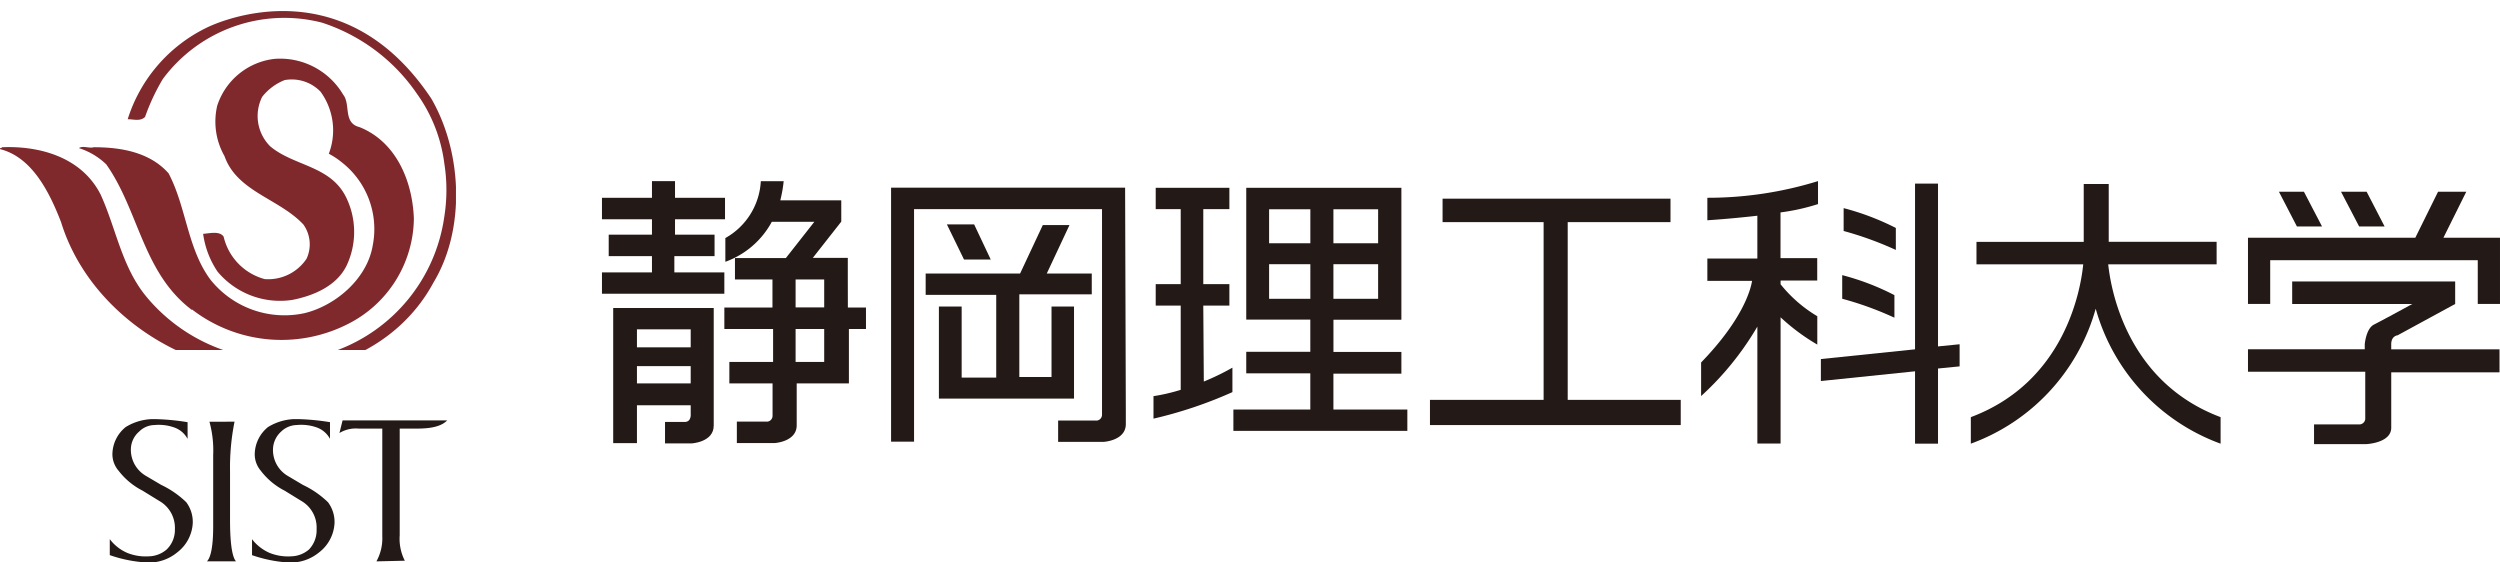 <svg xmlns="http://www.w3.org/2000/svg" xmlns:xlink="http://www.w3.org/1999/xlink" width="200" height="45" viewBox="0 0 200 45">
  <defs>
    <clipPath id="clip-path">
      <rect id="長方形_9" data-name="長方形 9" width="6.674" height="11.467" fill="none"/>
    </clipPath>
    <clipPath id="clip-path-2">
      <rect id="長方形_10" data-name="長方形 10" width="6.664" height="11.467" fill="none"/>
    </clipPath>
    <clipPath id="clip-path-3">
      <rect id="長方形_11" data-name="長方形 11" width="36.477" height="28" transform="translate(0 -1)" fill="none"/>
    </clipPath>
  </defs>
  <g id="logo" transform="translate(0 0.67)">
    <path id="パス_1" data-name="パス 1" d="M8.79,32.53h6.674V44H8.79Z" transform="translate(-0.008 0.333)" fill="none"/>
    <g id="グループ_1" data-name="グループ 1" transform="translate(8.782 32.863)" clip-path="url(#clip-path)">
      <path id="パス_2" data-name="パス 2" d="M12.367,33a1.769,1.769,0,0,0-1.229.525,1.9,1.9,0,0,0-.659,1.364,2.411,2.411,0,0,0,1.159,2.152l1.269.748a7.541,7.541,0,0,1,2,1.384,2.627,2.627,0,0,1,.52,1.7,3.152,3.152,0,0,1-1.239,2.314A3.551,3.551,0,0,1,11.8,44a10.883,10.883,0,0,1-3.047-.606V42.078a3.474,3.474,0,0,0,1.439,1.152,3.956,3.956,0,0,0,1.728.273,2.253,2.253,0,0,0,1.419-.546A2.175,2.175,0,0,0,14,41.33a2.471,2.471,0,0,0-1.259-2.263l-1.329-.818A5.659,5.659,0,0,1,9.5,36.662,2.034,2.034,0,0,1,9,35.319a2.84,2.84,0,0,1,1.069-2.162,4.308,4.308,0,0,1,2.518-.626,18.243,18.243,0,0,1,2.428.242v1.334a1.943,1.943,0,0,0-1.119-.93A3.688,3.688,0,0,0,12.367,33" transform="translate(-8.79 -32.53)" fill="#231916" fill-rule="evenodd"/>
    </g>
    <path id="パス_3" data-name="パス 3" d="M20.18,32.53h6.664V44H20.18Z" transform="translate(-0.018 0.333)" fill="none"/>
    <g id="グループ_2" data-name="グループ 2" transform="translate(20.162 32.863)" clip-path="url(#clip-path-2)">
      <path id="パス_4" data-name="パス 4" d="M23.747,33a1.848,1.848,0,0,0-1.239.525,1.958,1.958,0,0,0-.649,1.364A2.4,2.4,0,0,0,23,37.046l1.259.748a7.391,7.391,0,0,1,2,1.384,2.627,2.627,0,0,1,.52,1.7,3.152,3.152,0,0,1-1.239,2.314,3.581,3.581,0,0,1-2.4.808,10.883,10.883,0,0,1-3-.606V42.078a3.553,3.553,0,0,0,1.449,1.152,3.956,3.956,0,0,0,1.738.273,2.254,2.254,0,0,0,1.409-.546,2.217,2.217,0,0,0,.609-1.627,2.451,2.451,0,0,0-1.229-2.263l-1.329-.818a5.589,5.589,0,0,1-1.9-1.586,2.034,2.034,0,0,1-.49-1.344,2.84,2.84,0,0,1,1.069-2.162A4.318,4.318,0,0,1,24,32.53a18.264,18.264,0,0,1,2.418.242v1.334a1.944,1.944,0,0,0-1.109-.93A3.727,3.727,0,0,0,23.747,33" transform="translate(-20.18 -32.53)" fill="#231916" fill-rule="evenodd"/>
    </g>
    <path id="パス_5" data-name="パス 5" d="M18.778,32.73a18.5,18.5,0,0,0-.36,3.95v3.89c0,.586,0,2.819.48,3.334H16.57c.54-.546.5-2.6.5-3.193V35.4a8.629,8.629,0,0,0-.3-2.667Z" transform="translate(-0.015 0.335)" fill="#231916" fill-rule="evenodd"/>
    <path id="パス_6" data-name="パス 6" d="M30.137,43.905a3.793,3.793,0,0,0,.47-2.021v-8.6H28.719a2.525,2.525,0,0,0-1.539.354l.25-1.01H35.8c-.669.687-2,.657-2.777.657H32v8.547a3.835,3.835,0,0,0,.41,2.021Z" transform="translate(-0.024 0.334)" fill="#231916" fill-rule="evenodd"/>
    <path id="パス_7" data-name="パス 7" d="M0,.33H36.477V29.3H0Z" transform="translate(0 0)" fill="none"/>
    <g id="グループ_3" data-name="グループ 3" transform="translate(0 0.33)" clip-path="url(#clip-path-3)">
      <path id="パス_8" data-name="パス 8" d="M34.5,7.212C27.1-3.9,16.515,1.554,16.515,1.554a12.22,12.22,0,0,0-6.3,7.315c.48,0,1,.192,1.389-.182a16.684,16.684,0,0,1,1.419-3.031A12.106,12.106,0,0,1,25.747,1.139a14.711,14.711,0,0,1,7.613,5.7,12.2,12.2,0,0,1,2.188,5.587,13.536,13.536,0,0,1,0,4.213,13.4,13.4,0,0,1-8.822,10.8A13.959,13.959,0,0,1,11.739,23.1c-2-2.394-2.438-5.466-3.687-8.2C6.524,11.869,3.1,10.98.15,11.111c0,.111-.18,0-.14.152,2.618.657,4,3.587,4.876,5.84,2,6.507,8.452,11.2,14.917,11.9,5.825.778,11.989-1.7,14.877-7.072,2.588-4.294,2.288-10.467-.18-14.721" transform="translate(0 -0.331)" fill="#80292d" fill-rule="evenodd"/>
    </g>
    <path id="パス_9" data-name="パス 9" d="M15.362,24.045a11.731,11.731,0,0,0,12.469,1.172,9.567,9.567,0,0,0,5.285-8.436c-.11-3.031-1.429-6.143-4.336-7.315-1.359-.333-.7-1.819-1.319-2.6A5.857,5.857,0,0,0,21.986,4a5.468,5.468,0,0,0-4.6,3.738,5.581,5.581,0,0,0,.579,4.041c1,2.849,4.376,3.4,6.314,5.476a2.733,2.733,0,0,1,.25,2.738,3.692,3.692,0,0,1-3.347,1.627,4.6,4.6,0,0,1-3.287-3.4c-.33-.475-1.129-.253-1.639-.222a7.119,7.119,0,0,0,1.159,3.031,6.515,6.515,0,0,0,5.995,2.253c1.668-.333,3.537-1.1,4.336-2.768a6.3,6.3,0,0,0-.07-5.476c-1.269-2.516-4.156-2.445-6.055-4.041a3.423,3.423,0,0,1-.639-3.961A4.32,4.32,0,0,1,22.775,5.7a3.2,3.2,0,0,1,2.877.93,5.252,5.252,0,0,1,.659,4.961,6.158,6.158,0,0,1,1,.657A6.777,6.777,0,0,1,29.829,18.9c-.44,2.708-3,4.85-5.465,5.446a7.577,7.577,0,0,1-7.543-2.708c-1.828-2.485-1.908-5.779-3.327-8.477-1.5-1.7-3.827-2.091-5.975-2.091-.4.111-.869-.152-1.2.071a5.572,5.572,0,0,1,2.188,1.3c2.628,3.728,2.917,8.689,6.854,11.649" transform="translate(-0.006 0.038)" fill="#80292d" fill-rule="evenodd"/>
    <path id="パス_10" data-name="パス 10" d="M57.991,20.985h-4v-1.3h3.217V17.964H54.045V16.731h4V15.014h-4V13.68H52.2v1.334h-4v1.718h4v1.233H48.74v1.718H52.2v1.3h-4v1.707h9.791Z" transform="translate(-0.043 0.138)" fill="#231916" fill-rule="evenodd"/>
    <path id="パス_11" data-name="パス 11" d="M63.7,28.148h2.288V25.511H63.7Zm0-4.365h2.288V21.55H63.7Zm4.176-2.243V19.823h-2.8l2.278-2.9h0V15.216H62.476a10.686,10.686,0,0,0,.27-1.526H60.917a5.543,5.543,0,0,1-2.837,4.546v1.9a6.875,6.875,0,0,0,3.717-3.2H65.2l-2.278,2.9H58.849V21.55h3v2.243H58v1.718h3.9v2.637H58.4v1.718h3.457v2.6a.467.467,0,0,1-.155.341.456.456,0,0,1-.354.114H59v1.718h3s1.788-.091,1.788-1.425V32.2h0V29.865h4.176V25.511H69.33V23.793H67.881Z" transform="translate(-0.052 0.138)" fill="#231916" fill-rule="evenodd"/>
    <path id="パス_12" data-name="パス 12" d="M85.989,31.042h0V29.314h0V23.677h-1.8v5.638H81.613V22.7h5.795V21.04h-3.6l1.818-3.88H83.492l-1.818,3.88H74.12v1.707h5.645v6.618H77V23.677H75.179v7.365h10.81Z" transform="translate(-0.067 0.174)" fill="#231916" fill-rule="evenodd"/>
    <path id="パス_13" data-name="パス 13" d="M78,17.11H75.82l1.369,2.809h2.138Z" transform="translate(-0.068 0.173)" fill="#231916" fill-rule="evenodd"/>
    <path id="パス_14" data-name="パス 14" d="M51,29.762h4.3V28.378H51Zm0-2.89h4.3V25.437H51Zm4.346-3.142H49.1V34.541H51V31.51h4.3v.657s.09.707-.52.677H53.246v1.718h2.118s1.778-.091,1.778-1.425V23.73H55.294Z" transform="translate(-0.044 0.242)" fill="#231916" fill-rule="evenodd"/>
    <path id="パス_15" data-name="パス 15" d="M90.073,14.2H71.35V34.518h1.838v-18.6H88.225V32.366a.467.467,0,0,1-.152.348.456.456,0,0,1-.358.117h-3v1.707h3.627s1.788-.091,1.788-1.425v-.93h0Z" transform="translate(-0.064 0.143)" fill="#231916" fill-rule="evenodd"/>
    <path id="パス_16" data-name="パス 16" d="M101.617,23.091h3.3V20.323h-3.3Zm0-4.445h3.3V15.928h-3.3Zm5.145,0h3.577V15.928h-3.577Zm0,4.445h3.577V20.323h-3.577Zm0,5.991H112.2V27.344h-5.435V24.768H112.2V23.091h0V20.323h0V18.615h0V15.928h0V14.21H99.789v1.374h0V24.1h0v.657h5.125v2.576H99.789v1.718h5.125v2.9H98.76v1.707h13.917V31.951h-5.915Z" transform="translate(-0.089 0.143)" fill="#231916" fill-rule="evenodd"/>
    <path id="パス_17" data-name="パス 17" d="M125.52,16.949h8.223V15.07H115.509v1.879h8.083V31.165H114.5v2.021h20.062V31.165H125.52Z" transform="translate(-0.103 0.152)" fill="#231916" fill-rule="evenodd"/>
    <path id="パス_18" data-name="パス 18" d="M96.346,23.636h2.088V21.919H96.346v-6h2.088V14.21H92.54v1.707h2v6h-2v1.718h2v6.739a14.905,14.905,0,0,1-2.178.505v1.8a34.321,34.321,0,0,0,6.314-2.122V28.6a19.616,19.616,0,0,1-2.288,1.111Z" transform="translate(-0.083 0.143)" fill="#231916" fill-rule="evenodd"/>
    <path id="パス_19" data-name="パス 19" d="M155.172,13.88h-1.838V27.136l-7.533.778v1.758l7.533-.778v5.789h1.838V28.671L156.9,28.5V26.731l-1.728.172Z" transform="translate(-0.131 0.14)" fill="#231916" fill-rule="evenodd"/>
    <path id="パス_20" data-name="パス 20" d="M191.46,26.651c0-.677.51-.717.51-.717l4.606-2.506v-1.8H183.537v1.8h9.611c-.589.323-2.428,1.324-3.067,1.647s-.739,1.576-.739,1.576v.4H180v1.8h9.382v3.789a.481.481,0,0,1-.51.424h-3.587v1.576h4.176s2-.081,2-1.313V28.894h8.662V27.055H191.46Z" transform="translate(-0.162 0.22)" fill="#231916" fill-rule="evenodd"/>
    <path id="パス_21" data-name="パス 21" d="M200.122,18.2h-4.486l1.828-3.678h-2.258L193.388,18.2H180v5.3h1.778V20h16.605V23.5h1.778V18.2Z" transform="translate(-0.162 0.147)" fill="#231916" fill-rule="evenodd"/>
    <path id="パス_22" data-name="パス 22" d="M136.71,15.014v1.8s1.908-.121,4-.364v3.425h-4v1.788h3.577c-.1.637-.689,3.031-4.076,6.527v2.687a23.7,23.7,0,0,0,4.5-5.557v9.356h1.858v-10.1a16.276,16.276,0,0,0,2.937,2.182V24.491a10.925,10.925,0,0,1-2.937-2.556v-.3H145.5V19.843h-2.937V16.186a16.822,16.822,0,0,0,3-.667V13.68a29.8,29.8,0,0,1-8.852,1.334" transform="translate(-0.122 0.138)" fill="#231916" fill-rule="evenodd"/>
    <path id="パス_23" data-name="パス 23" d="M151.8,17.406a20.647,20.647,0,0,0-4.176-1.586v1.829a27.166,27.166,0,0,1,4.176,1.516Z" transform="translate(-0.133 0.16)" fill="#231916" fill-rule="evenodd"/>
    <path id="パス_24" data-name="パス 24" d="M151.686,22.726a19.9,19.9,0,0,0-4.176-1.6v1.889a26.057,26.057,0,0,1,4.176,1.516Z" transform="translate(-0.133 0.215)" fill="#231916" fill-rule="evenodd"/>
    <path id="パス_25" data-name="パス 25" d="M168.86,20.336h8.612v-1.8H168.84V13.91h-2v4.627H158.26v1.8H166.8c-.2,2.021-1.459,9.406-8.992,12.225v2.122a16.093,16.093,0,0,0,9.991-10.8,16.093,16.093,0,0,0,9.991,10.8V32.561c-7.523-2.819-8.782-10.245-8.992-12.225" transform="translate(-0.142 0.14)" fill="#231916" fill-rule="evenodd"/>
    <path id="パス_26" data-name="パス 26" d="M185.927,17.3l-1.449-2.778h-2l1.439,2.778Z" transform="translate(-0.164 0.147)" fill="#231916" fill-rule="evenodd"/>
    <path id="パス_27" data-name="パス 27" d="M190.937,17.3,189.5,14.52H187.45L188.9,17.3Z" transform="translate(-0.169 0.147)" fill="#231916" fill-rule="evenodd"/>
  </g>
</svg>
